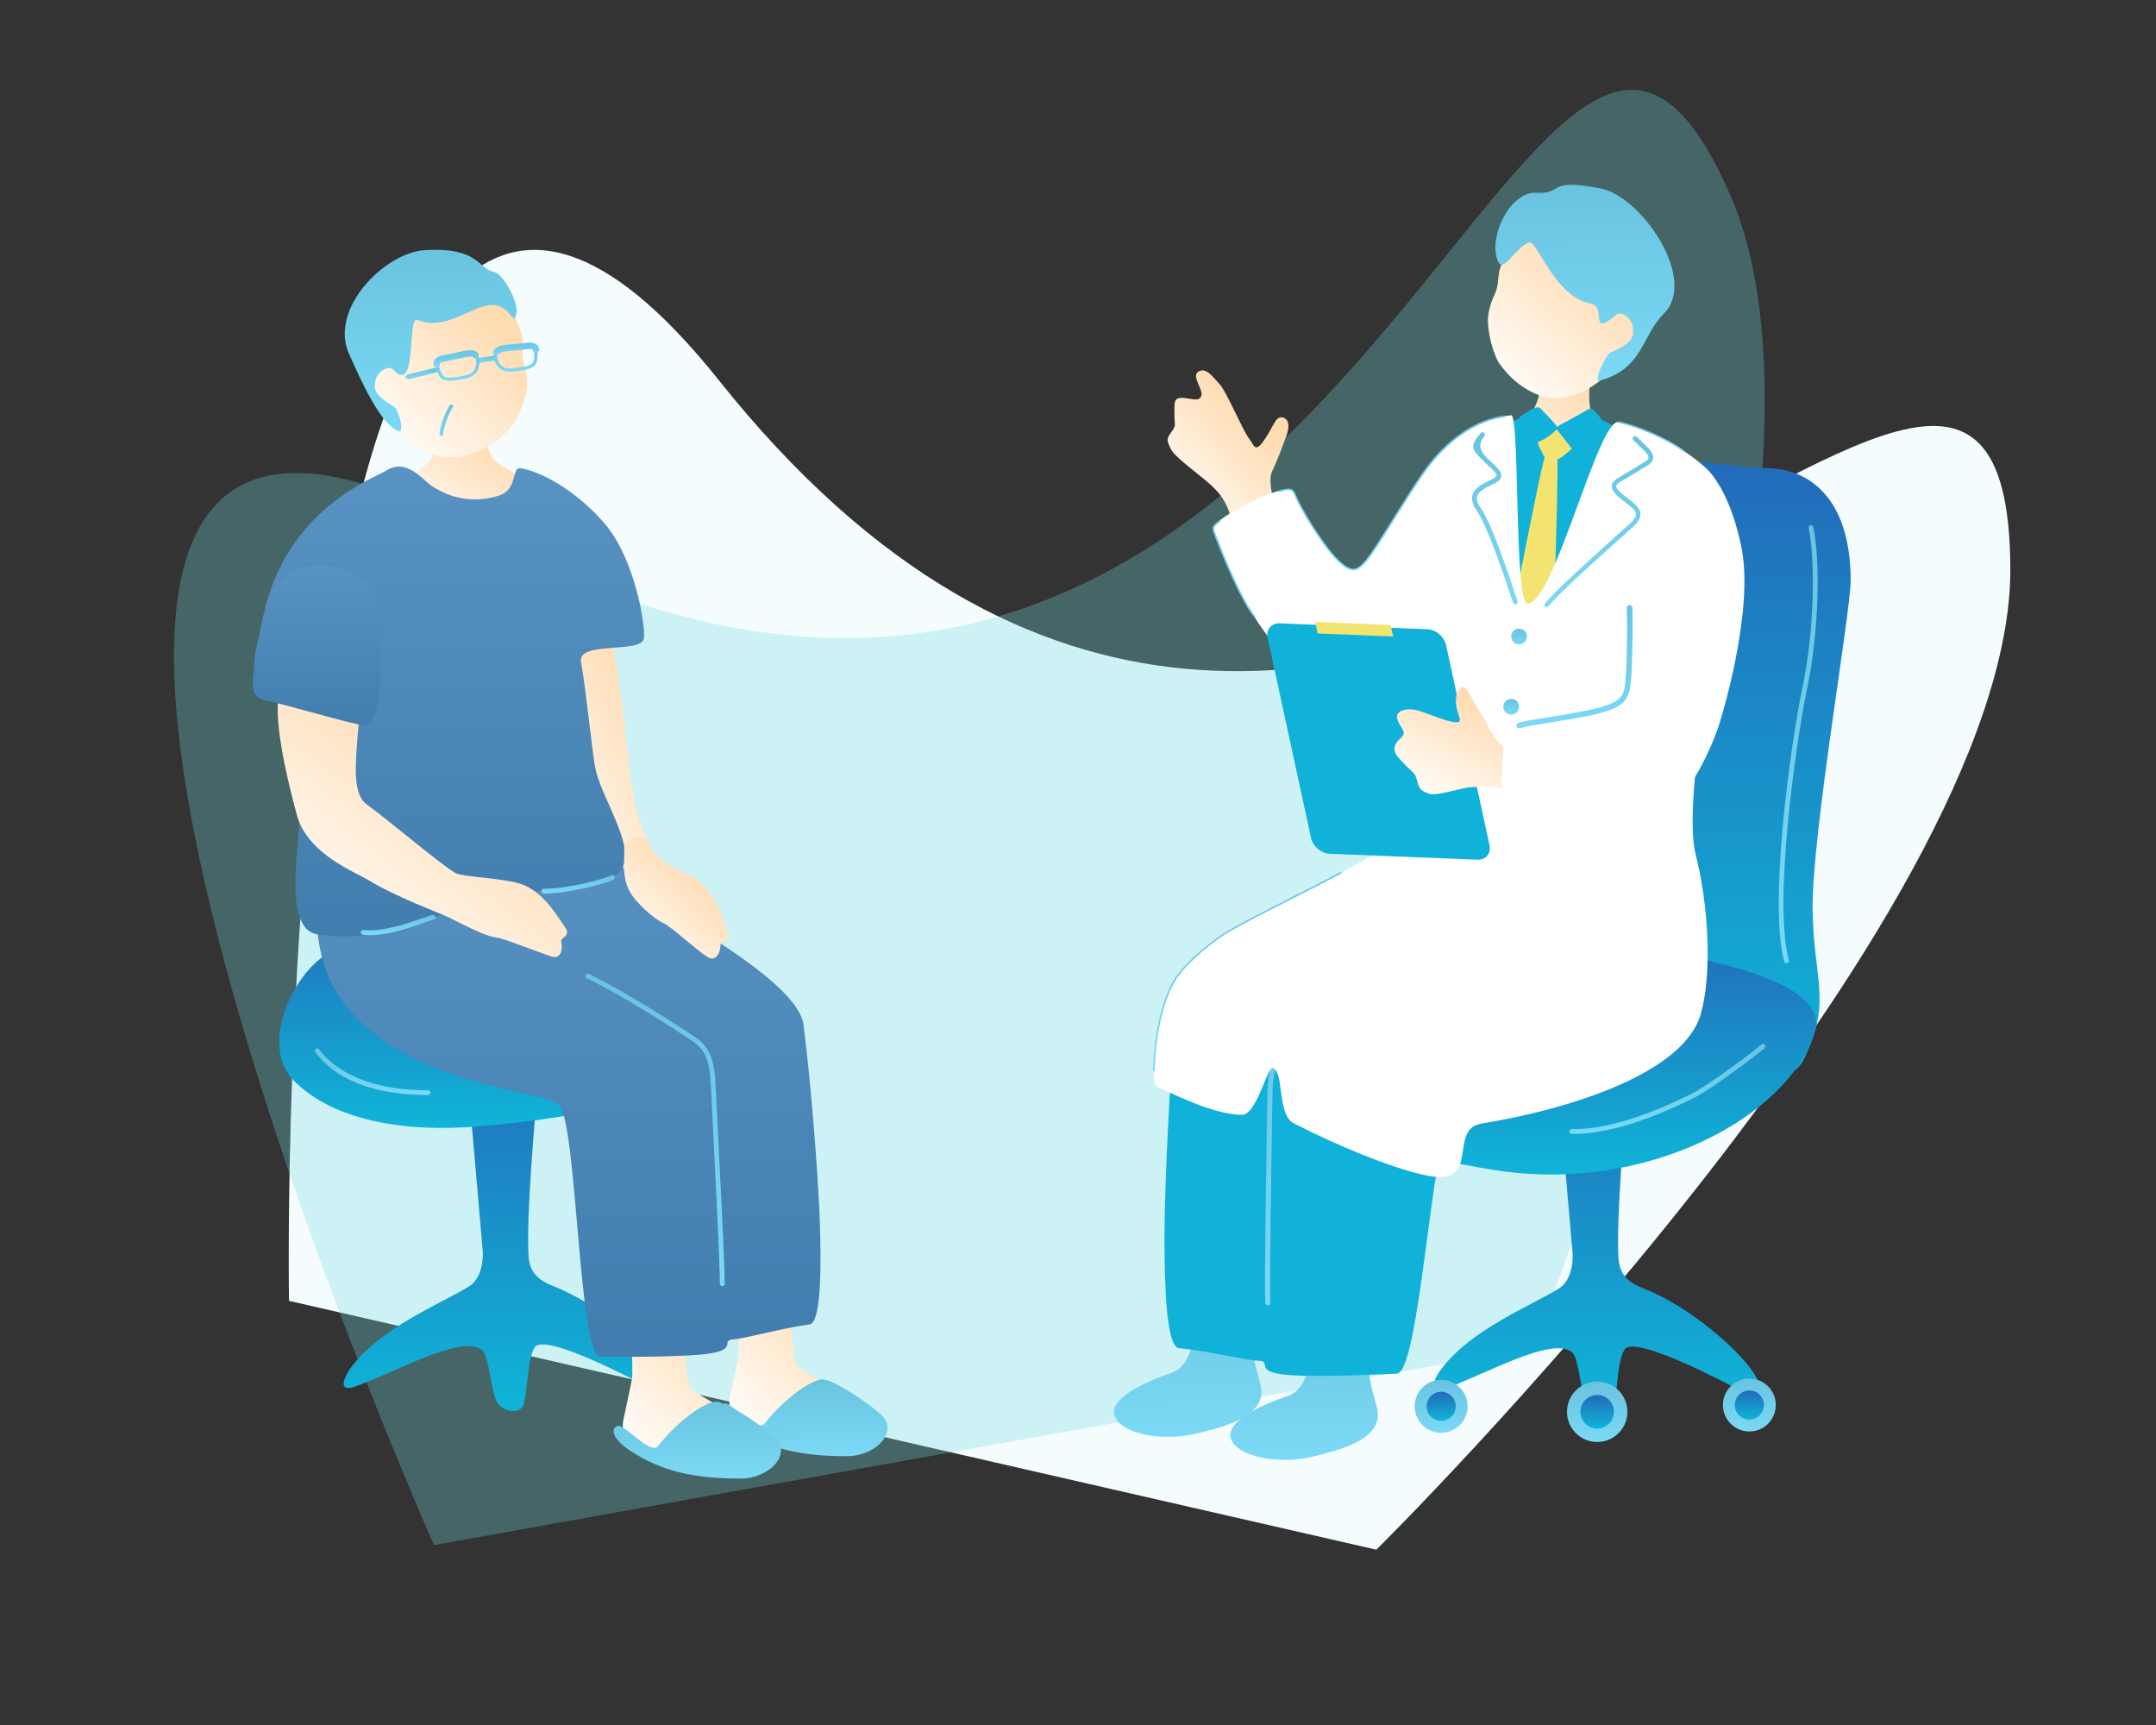 <svg fill="none" height="280" viewBox="0 0 350 280" width="350" xmlns="http://www.w3.org/2000/svg" xmlns:xlink="http://www.w3.org/1999/xlink"><rect x="0" y="0" width="350" height="280" fill="#333333" stroke="none"/><linearGradient id="a"><stop offset="0" stop-color="#236bb9"/><stop offset="1" stop-color="#0fb5d8"/></linearGradient><linearGradient id="b" gradientUnits="userSpaceOnUse" x1="259.038" x2="259.038" xlink:href="#a" y1="166.598" y2="229.382"/><linearGradient id="c" gradientUnits="userSpaceOnUse" x1="266.093" x2="266.093" xlink:href="#a" y1="74.591" y2="177.541"/><linearGradient id="d" gradientUnits="userSpaceOnUse" x1="253.803" x2="253.803" xlink:href="#a" y1="151.067" y2="190.649"/><linearGradient id="e"><stop offset="0" stop-color="#83e2ff"/><stop offset="1" stop-color="#5eb8d3"/></linearGradient><linearGradient id="f" gradientUnits="userSpaceOnUse" x1="234.07" x2="233.87" xlink:href="#e" y1="235.954" y2="219.509"/><linearGradient id="g" gradientUnits="userSpaceOnUse" x1="233.961" x2="233.961" xlink:href="#a" y1="225.908" y2="230.637"/><linearGradient id="h" gradientUnits="userSpaceOnUse" x1="284.109" x2="283.909" xlink:href="#e" y1="235.742" y2="219.297"/><linearGradient id="i" gradientUnits="userSpaceOnUse" x1="283.987" x2="283.987" xlink:href="#a" y1="225.697" y2="230.426"/><linearGradient id="j" gradientUnits="userSpaceOnUse" x1="259.425" x2="259.196" xlink:href="#e" y1="237.928" y2="219.147"/><linearGradient id="k" gradientUnits="userSpaceOnUse" x1="259.285" x2="259.285" xlink:href="#a" y1="226.431" y2="231.882"/><linearGradient id="l" gradientUnits="userSpaceOnUse" x1="271.128" x2="270.972" xlink:href="#e" y1="189.802" y2="161.852"/><linearGradient id="m" gradientUnits="userSpaceOnUse" x1="193.157" x2="192.222" xlink:href="#e" y1="245.45" y2="186.14"/><linearGradient id="n" gradientUnits="userSpaceOnUse" x1="212.048" x2="211.113" xlink:href="#e" y1="249.183" y2="189.873"/><linearGradient id="o"><stop offset="0" stop-color="#ffdbb0"/><stop offset="1" stop-color="#fff"/></linearGradient><linearGradient id="p" gradientUnits="userSpaceOnUse" x1="263.164" x2="249.773" xlink:href="#o" y1="66.377" y2="84.228"/><linearGradient id="q" gradientUnits="userSpaceOnUse" x1="263.788" x2="245.456" xlink:href="#o" y1="45.63" y2="66.605"/><linearGradient id="r" gradientUnits="userSpaceOnUse" x1="257.708" x2="256.896" xlink:href="#e" y1="74.33" y2="13.442"/><linearGradient id="s" gradientUnits="userSpaceOnUse" x1="206.244" x2="189.819" xlink:href="#o" y1="69.323" y2="85.189"/><linearGradient id="t" gradientUnits="userSpaceOnUse" x1="216.485" x2="213.415" xlink:href="#e" y1="232.932" y2="130.83"/><linearGradient id="u" gradientUnits="userSpaceOnUse" x1="242.781" x2="240.328" xlink:href="#e" y1="109.111" y2="55.72"/><linearGradient id="v" gradientUnits="userSpaceOnUse" x1="259.794" x2="258.772" xlink:href="#e" y1="109.56" y2="56.312"/><linearGradient id="w" gradientUnits="userSpaceOnUse" x1="246.641" x2="246.581" xlink:href="#e" y1="105.611" y2="100.702"/><linearGradient id="x" gradientUnits="userSpaceOnUse" x1="245.359" x2="245.299" xlink:href="#e" y1="117.023" y2="112.113"/><linearGradient id="y" gradientUnits="userSpaceOnUse" x1="247.843" x2="238.724" xlink:href="#o" y1="117.661" y2="134.672"/><linearGradient id="z" gradientUnits="userSpaceOnUse" x1="255.864" x2="255.369" xlink:href="#e" y1="126.1" y2="87.805"/><linearGradient id="A" gradientUnits="userSpaceOnUse" x1="226.468" x2="226.067" xlink:href="#e" y1="102.519" y2="54.32"/><linearGradient id="B" gradientUnits="userSpaceOnUse" x1="200.389" x2="199.552" xlink:href="#e" y1="106.358" y2="76.155"/><linearGradient id="C" gradientUnits="userSpaceOnUse" x1="202.914" x2="202.115" xlink:href="#e" y1="186.669" y2="124.697"/><linearGradient id="D" gradientUnits="userSpaceOnUse" x1="268.143" x2="268.091" xlink:href="#e" y1="75.156" y2="65.855"/><linearGradient id="E" gradientUnits="userSpaceOnUse" x1="292.006" x2="273.677" xlink:href="#e" y1="184.368" y2="50.759"/><linearGradient id="F" gradientUnits="userSpaceOnUse" x1="82.115" x2="82.115" xlink:href="#a" y1="166.249" y2="229.033"/><linearGradient id="G" gradientUnits="userSpaceOnUse" x1="82.024" x2="82.024" xlink:href="#a" y1="145.155" y2="183.086"/><linearGradient id="H" gradientUnits="userSpaceOnUse" x1="137.303" x2="116.957" xlink:href="#o" y1="213.069" y2="230.89"/><linearGradient id="I" gradientUnits="userSpaceOnUse" x1="130.878" x2="130.744" xlink:href="#e" y1="241.287" y2="217.377"/><linearGradient id="J" gradientUnits="userSpaceOnUse" x1="105.109" x2="78.624" xlink:href="#o" y1="109.71" y2="121.916"/><linearGradient id="K" gradientUnits="userSpaceOnUse" x1="82.851" x2="72.639" xlink:href="#o" y1="73.44" y2="90.418"/><linearGradient id="L" gradientUnits="userSpaceOnUse" x1="120.005" x2="99.659" xlink:href="#o" y1="216.715" y2="234.537"/><linearGradient id="M" gradientUnits="userSpaceOnUse" x1="113.58" x2="113.447" xlink:href="#e" y1="244.921" y2="221.01"/><linearGradient id="N"><stop offset="0" stop-color="#5893c3"/><stop offset="1" stop-color="#417dae"/></linearGradient><linearGradient id="O" gradientUnits="userSpaceOnUse" x1="92.24" x2="92.24" xlink:href="#N" y1="127.583" y2="220.232"/><linearGradient id="P" gradientUnits="userSpaceOnUse" x1="106.651" x2="103.996" xlink:href="#e" y1="228.79" y2="131.67"/><linearGradient id="Q" gradientUnits="userSpaceOnUse" x1="72.912" x2="72.912" xlink:href="#N" y1="75.738" y2="151.985"/><linearGradient id="R" gradientUnits="userSpaceOnUse" x1="85.075" x2="56.239" xlink:href="#o" y1="124.818" y2="161.733"/><linearGradient id="S" gradientUnits="userSpaceOnUse" x1="115.758" x2="103.421" xlink:href="#o" y1="142.842" y2="156.528"/><linearGradient id="T" gradientUnits="userSpaceOnUse" x1="64.8" x2="64.779" xlink:href="#e" y1="153.097" y2="146.808"/><linearGradient id="U" gradientUnits="userSpaceOnUse" x1="94.027" x2="94.009" xlink:href="#e" y1="146.234" y2="140.457"/><linearGradient id="V" gradientUnits="userSpaceOnUse" x1="60.772" x2="60.7" xlink:href="#e" y1="180.738" y2="166.224"/><linearGradient id="W" gradientUnits="userSpaceOnUse" x1="81.801" x2="61.511" xlink:href="#o" y1="53.398" y2="74.054"/><linearGradient id="X" gradientUnits="userSpaceOnUse" x1="70.312" x2="69.588" xlink:href="#e" y1="81.594" y2="25.231"/><linearGradient id="Y" gradientUnits="userSpaceOnUse" x1="72.482" x2="72.204" xlink:href="#e" y1="72.811" y2="62.996"/><linearGradient id="Z" gradientUnits="userSpaceOnUse" x1="79.034" x2="79.024" xlink:href="#e" y1="59.371" y2="57.114"/><linearGradient id="aa" gradientUnits="userSpaceOnUse" x1="68.618" x2="68.604" xlink:href="#e" y1="62.23" y2="58.77"/><linearGradient id="ab" gradientUnits="userSpaceOnUse" x1="83.796" x2="83.732" xlink:href="#e" y1="62.072" y2="53.559"/><linearGradient id="ac" gradientUnits="userSpaceOnUse" x1="83.904" x2="83.891" xlink:href="#e" y1="58.486" y2="54.549"/><linearGradient id="ad" gradientUnits="userSpaceOnUse" x1="74.336" x2="74.266" xlink:href="#e" y1="63.635" y2="54.692"/><linearGradient id="ae" gradientUnits="userSpaceOnUse" x1="74.133" x2="74.108" xlink:href="#e" y1="60.767" y2="55.403"/><linearGradient id="af" gradientUnits="userSpaceOnUse" x1="51.434" x2="51.434" xlink:href="#N" y1="91.791" y2="117.696"/><path d="m46.916 211.152s-4.147-242.15 69.77-149.44c101.727 127.609 209.234-53.174 209.67 30.473.299 57.336-102.92 159.359-102.92 159.359l-176.501-40.386z" fill="#f4fcfe"/><path d="m70.461 250.797s-98.659-221.179 5.665-164.829c143.58 77.571 171.69-130.876 204.853-54.084 22.732 52.638-32.28 186.937-32.28 186.937l-178.219 31.971z" fill="#72d8e1" fill-opacity=".3"/><path d="m285.132 223.606c-2.153-4.032-10.764-11.536-18.331-14.473-2.563-.995-3.907-2.302-4.069-4.99-.498-8.462 2.116-33.961 2.116-33.961.062-1.605-3.223-3.609-6.185-3.584s-6.384 1.556-6.297 3.161l2.937 33.799c.074 3.534-1.369 5.065-2.203 5.575-4.679 2.9-14.622 6.758-19.388 13.453-.647.908-2.303 3.957.908 2.812 6.583-2.339 17.373-8.574 20.583-5.899 1.07.896 1.357 5.986 2.228 8.077.846 2.016 4.144 2.551 4.567.535.684-3.26.56-7.068 1.705-9.035 1.232-2.14 12.009 3.099 17.298 5.837 3.459 1.792 5.015.361 4.119-1.319z" fill="url(#b)"/><path d="m300.439 94.333c0-14.498-7.753-18.343-13.602-18.343s-31.41-5.364-34.21 4.916c-1.978 7.243-4.019 16.539-2.899 27.141 1.12 10.59 3.248 14.448 2.227 23.134-1.12 9.483-23.433 19.165-19.811 28.647 2.588 6.77 4.43 12.98 15.717 15.431 16.501 3.584 41.652 3.223 44.837-3.073 4.879-9.632 1.643-13.117 1.556-24.815-.087-11.996 6.172-48.035 6.172-53.05z" fill="url(#c)"/><path d="m242.585 189.919c-12.395-1.979-31.46-6.546-29.705-14.199 1.754-7.654 17.011-26.88 34.993-24.441 13.64 1.854 50.064 5.314 46.754 16.203-4.131 13.601-27.241 26.394-52.03 22.437z" fill="url(#d)"/><path d="m238.241 228.273c0 2.364-1.916 4.293-4.293 4.293s-4.293-1.916-4.293-4.293 1.916-4.294 4.293-4.294 4.293 1.917 4.293 4.294z" fill="url(#f)"/><path d="m236.325 228.273c0 1.307-1.058 2.364-2.364 2.364-1.307 0-2.365-1.057-2.365-2.364s1.058-2.365 2.365-2.365c1.306 0 2.364 1.058 2.364 2.365z" fill="url(#g)"/><path d="m279.694 228.061c0 2.365 1.916 4.293 4.293 4.293s4.294-1.916 4.294-4.293-1.917-4.293-4.294-4.293-4.293 1.916-4.293 4.293z" fill="url(#h)"/><path d="m286.352 228.061c0 1.307-1.058 2.365-2.365 2.365-1.306 0-2.364-1.058-2.364-2.365 0-1.306 1.058-2.364 2.364-2.364 1.307 0 2.365 1.058 2.365 2.364z" fill="url(#i)"/><path d="m259.285 234.059c2.708 0 4.903-2.195 4.903-4.903s-2.195-4.903-4.903-4.903-4.903 2.195-4.903 4.903 2.195 4.903 4.903 4.903z" fill="url(#j)"/><path d="m259.285 231.882c1.505 0 2.725-1.221 2.725-2.726s-1.22-2.725-2.725-2.725-2.725 1.22-2.725 2.725 1.22 2.726 2.725 2.726z" fill="url(#k)"/><path d="m255.664 184.045c-.175 0-.349 0-.523 0-.212 0-.386-.186-.373-.398 0-.212.186-.361.398-.373 6.571.186 14.958-3.485 19.376-5.7 2.862-1.431 9.831-6.683 11.399-8.027.162-.136.411-.124.548.038s.124.41-.038.547c-1.369 1.17-8.45 6.583-11.561 8.127-4.368 2.19-12.581 5.786-19.226 5.786z" fill="url(#l)"/><path d="m190.231 222.835c4.542-1.543 3.833-11.001 4.89-14.598 2.514-8.599 6.608-6.819 7.666-1.555.859 4.268.224 7.877.598 12.444.186 2.278 1.082 4.742 1.306 5.874.958 4.704-5.45 6.521-10.602 7.728s-10.79.124-12.594-1.979c-2.589-2.999 3.024-5.985 8.736-7.914z" fill="url(#m)"/><path d="m209.121 226.568c4.543-1.543 3.833-11.001 4.891-14.598 2.514-8.599 6.608-6.819 7.666-1.555.858 4.268.224 7.877.597 12.444.187 2.278 1.083 4.742 1.307 5.874.958 4.704-5.451 6.521-10.603 7.728s-10.789.125-12.594-1.979c-2.588-2.999 3.024-5.985 8.736-7.914z" fill="url(#n)"/><path d="m249.852 58.568c.348 0 8.213.075 8.649.05.162.734-1.232 5.986 0 8.723 1.555 3.46 9.084 4.468 7.964 7.84-3.521 8.462-19.338 5.675-22.636 1.73-1.195-7.529 2.987-5.625 5.5-11.225 1.27-2.812.511-6.62.523-7.106z" fill="url(#p)"/><path d="m260.704 60.945c-3.609 3.397-7.691 4.293-10.516 3.323-2.825-.971-5.127-2.875-6.944-5.476-1.307-2.514-1.792-5.824-1.692-7.143.099-1.207.473-2.564 1.045-3.783 1.332-2.837-.523-3.422 3.385-8.736 1.195-1.618 3.024-5.351 10.814-3.211 6.845 1.879 18.418 15.394 3.908 25.026z" fill="url(#q)"/><path d="m248.247 39.354c-2.24.747-4.169 5.053-5.053 3.086-1.705-3.808 1.904-11.412 6.235-11.15 4.455.274 1.468-2.476 10.478-.684 6.571 1.307 15.767 14.722 10.205 20.284-3.672 3.684-3.336 8.898-10.342 10.877-1.306.373.946-4.306 1.718-4.58 3.845-1.531 3.745-2.8 3.596-4.094s-1.755-2.738-2.688-1.979c-4.629 3.808-1.419-1.369-4.206-1.854-5.837-1.045-8.774-10.515-9.968-9.906z" fill="url(#r)"/><path d="m207.205 83.021c-.834-2.775-1.282-5.376-.684-6.533.584-1.157 1.704-4.057 2.339-5.824s.212-2.862-.821-2.924c-1.033-.062-1.282 1.481-2.825 3.708-1.556 2.228-1.593.784-2.514-.373-.921-1.157-3.584-7.492-4.691-8.686-1.108-1.195-2.203-2.825-3.448-2.078-1.244.747.822 2.925.461 3.933s-1.332.46-2.974.348c-1.643-.112-1.344.884-1.394 2.576-.05 1.692.398 1.829-.498 2.962s-.672 1.531-.099 2.725c.56 1.207 3.459 3.285 5.799 5.239 2.339 1.966 3.36 3.522 4.032 6.148.124.51.298 1.182.497 1.966 2.614-.299 5.314-.411 7.816-.834-.523-1.207-.896-2.091-.984-2.352z" fill="url(#s)"/><path d="m266.366 139.32c.261.435 12.681 9.395 5.762 26.146-5.526 13.377-33.986 13.713-36.736 16.489-2.975 2.986-4.941 40.904-8.649 41.016-1.419.038-8.276.461-15.133.336-9.296-.174-4.604-2.364-7.354-2.439-1.967-.049-7.666-1.505-12.855-2.041-2.141-.211-2.328-10.951-2.365-16.949-.037-6.16.548-22.524 1.568-33.475.622-6.758 20.546-13.913 25.275-17.112 9.458-6.384 13.664-13.34 16.862-14.995 4.393-2.265 33.637 3.024 33.637 3.024z" fill="#11b2d9"/><path d="m205.824 211.883c-.224 0-.411-.174-.424-.398-.136-3.659.137-20.583.262-28.709.025-1.78.05-3.136.062-3.833.05-3.659.087-6.807 3.012-8.973 2.538-1.866 11.212-7.964 17.658-11.386.199-.112.448-.038.548.174.112.199.025.448-.174.548-6.397 3.397-15.033 9.47-17.547 11.324-2.477 1.829-2.626 4.356-2.676 8.325 0 .697-.025 2.041-.062 3.833-.124 8.126-.398 25.026-.261 28.66 0 .224-.174.41-.398.423z" fill="url(#t)"/><path d="m242.361 70.49c.385-1.182 6.558-3.895 7.392-2.738.647.896 2.675 2.24 4.33 1.581 1.855-.734 3.236-1.357 3.895-1.655 1.257-.56 5.874 2.812 7.094 3.422.348.149 5.55 4.729 5.799 6.608.037 10.068 0 23.445-1.357 37.209-1.182 8.139-.136 9.931-7.155 9.881-1.792-.012-12.893-.771-15.767-1.082-2.875-.312-11.238-.697-9.097-10.752 2.912-13.577 1.742-29.693 4.841-42.461z" fill="#11b2d9"/><path d="m254.046 70.017c-1.058-.411-1.046-.734-2.352-.249-1.295.485-2.551 1.481-1.792 2.825.722 1.294.809 2.265 2.178 2.19 1.132-.062 2.351-1.369 3.086-1.929.734-.56.336-2.19-1.12-2.837z" fill="#f3e472"/><path d="m260.865 69.083c-.572-.572-1.717-2.19-2.103-2.452-.385-.261-.385-.547-1.319.025-.933.573-2.078 1.145-2.812 1.593-.822.498-2.29.946-1.854 1.506.721.908 1.953 2.526 2.439 3.148.298.386 2.302-.659 3.646-1.456 1.344-.784 2.688-.946 2.003-2.364z" fill="#11b2d9"/><path d="m248.284 66.657c.411-.348 1.456-.796 1.829-.348.374.448 1.792 1.842 2.228 2.402.411.535.697.672.336 1.033-.971.971-2.887 2.29-3.273 1.879-.647-.697-1.506-1.506-1.966-2.116-.461-.61-.834-1.02-.834-1.556 0-.435.971-.759 1.68-1.307z" fill="#11b2d9"/><path d="m252.801 73.7c.287 3.957-.995 38.317-1.057 40.98-.063 2.65-5.289 10.814-6.459 11.859-1.17 1.046-1.954-6.471-2.215-10.154-.311-4.306 6.894-39.325 7.529-41.614.647-2.277 2.028-2.539 2.202-1.07z" fill="#f3e472"/><path d="m209.88 79.699c1.904 4.082 7.355 13.428 10.13 12.756 2.054-.498 6.621-8.948 9.321-13.141 7.691-11.972 14.037-11.549 15.979-11.909 1.431-.261.473 30.414 2.638 30.539 4.343.261 11.486-30.203 14.871-29.444 5.675 1.269 11.051 4.716 14.025 7.392 4.617 4.144 3.621 12.519 2.974 19.749-.186 2.066-6.869 33.961-4.554 43.033 2.103 8.263 2.712 19.413.821 25.971-2.651 9.184-19.973 15.17-35.591 17.734-5.501.908 0 9.993-8.5 8.499-5.027-.883-14.46-4.679-21.952-8.537-2.762-1.418-1.543-8.138-3.347-8.984-.983-.461-2.626 7.653-5.115 7.603-4.667-.099-10.441-3.086-13.639-4.53-.983-.435-.859-3.546.174-9.619 1.469-8.699 5.376-11.611 11.013-15.394 4.53-3.036 27.64-13.403 33.65-19.202 3.671-3.546 1.332-22.922.461-26.88-.921-4.206-8.45 5.613-17.41 5.003-10.13-.685-18.206-21.915-18.928-24.491-.423-1.493 12.158-7.89 12.967-6.16z" fill="#fff"/><path d="m245.982 98.067c-.162 0-.299-.1-.361-.249-.075-.211-.236-.672-.448-1.331-1.02-3.061-3.733-11.175-5.401-13.54-.684-.971-.933-1.817-.734-2.576.299-1.182 1.593-1.804 2.725-2.364.199-.1.399-.187.573-.286.51-.261.597-.448.609-.523.038-.311-.597-.921-1.281-1.556-.274-.249-.56-.535-.871-.834l-.087-.087c-1.842-1.842-2.166-2.302-.324-4.43.137-.162.386-.174.548-.037.161.137.174.386.037.547-.963 1.112-.867 2.24.286 3.385l.087.087c.299.299.585.573.859.821.971.921 1.618 1.518 1.518 2.228-.075.56-.622.896-1.02 1.108-.187.1-.386.199-.598.299-.983.473-2.103 1.02-2.314 1.854-.137.523.074 1.17.622 1.941 1.73 2.452 4.38 10.366 5.5 13.739.212.647.374 1.107.448 1.307.075.199-.025.423-.224.498-.049.013-.087.025-.137.025z" fill="url(#u)"/><path d="m251.096 98.589c-.087 0-.174-.025-.248-.087-.162-.137-.187-.373-.05-.547 1.755-2.14 7.317-7.131 11.001-10.441 1.331-1.195 2.414-2.178 2.986-2.713.548-.51.809-.971.784-1.357-.037-.635-.821-1.232-1.655-1.854-.261-.199-.522-.386-.771-.597-1.108-.908-1.543-1.531-1.494-2.14.038-.61.585-1.008.984-1.244.584-.361 1.244-.747 1.978-1.195s1.556-.933 2.477-1.493c.336-.199.522-.411.535-.61.049-.473-.735-1.207-1.494-1.929-.311-.299-.647-.61-.97-.946-.15-.149-.137-.398 0-.548.149-.149.398-.137.547 0 .311.324.635.622.934.921.97.921 1.817 1.717 1.729 2.563-.049.461-.348.846-.908 1.182-.921.56-1.742 1.058-2.489 1.493-.734.436-1.381.834-1.979 1.195-.398.249-.609.46-.622.647-.025.311.386.809 1.22 1.493.236.199.497.386.746.573.983.747 1.904 1.444 1.967 2.427.037.635-.299 1.269-1.021 1.954-.572.548-1.667 1.518-3.011 2.725-3.659 3.285-9.209 8.263-10.914 10.354-.075.1-.187.137-.299.137z" fill="url(#v)"/><path d="m247.886 103.318c0 .709-.573 1.282-1.282 1.282s-1.282-.573-1.282-1.282.573-1.282 1.282-1.282 1.282.573 1.282 1.282z" fill="url(#w)"/><path d="m246.604 114.73c0 .709-.572 1.281-1.282 1.281-.709 0-1.281-.572-1.281-1.281 0-.71.572-1.282 1.281-1.282.71 0 1.282.572 1.282 1.282z" fill="url(#x)"/><path d="m241.801 137.154c.298 1.369-.573 2.452-1.942 2.39l-24.005-.958c-1.369-.05-2.738-1.22-3.024-2.589l-7.044-32.43c-.298-1.369.585-2.452 1.942-2.389l24.005.958c1.369.05 2.738 1.219 3.024 2.588z" fill="#11b2d9"/><path d="m226.158 103.318-12.258-.498-.398-1.866 12.245.485z" fill="#f3e472"/><path d="m226.568 120.778c.473-.959 1.718-1.257 1.17-2.29-.547-1.021-1.294-1.941-.796-2.663.473-.697 2.016-.909 3.509-.423 1.257.398 4.48 1.742 5.7 1.829 1.207.087.871-.485.473-1.717-.921-2.863.696-5.14 1.642-3.348.958 1.792 2.763 4.53 3.323 5.837.323.759 1.755 2.725 2.501 3.335 2.8.448 8.537-.983 7.342 6.583.162 2.178-7.479.099-9.047-.187-.684 0-3.447-.062-4.293.112-2.389.498-5.09 1.369-6.172.958-1.083-.41-1.456-.51-1.867-2.041-.398-1.543-.685-1.281-1.854-2.526-1.17-1.257-2.29-2.128-1.631-3.459z" fill="url(#y)"/><path d="m273.459 74.534c4.567.05 7.865 7.268 9.271 14.473 2.041 10.416-3.385 27.938-3.882 29.307-1.208 3.31-3.92 9.594-7.442 12.195-5.252 3.883-28.299 3.696-27.801-.211.174-1.357.199-8.836.747-10.765.871-3.036 17.384-2.974 19.176-5.923 2.178-3.634.511-15.369 1.817-21.367.859-3.908 3.049-17.733 8.102-17.683z" fill="#fff"/><path d="m246.392 118.152c-.099-.062-.174-.162-.211-.274-.062-.236.087-.485.323-.548 1.432-.36 1.78-.41 3.298-.647 1.021-.161 2.564-.41 5.302-.883 6.707-1.158 8.064-2.016 8.549-3.833.498-1.904.523-10.167.448-13.291 0-.249.187-.461.435-.461.249 0 .461.187.461.436.037 1.668.124 11.263-.485 13.54-.635 2.414-2.539 3.335-9.272 4.492-2.75.473-4.305.722-5.313.884-1.519.236-1.83.286-3.223.635-.125.024-.249 0-.349-.05z" fill="url(#z)"/><path d="m219.687 92.579c-.734 0-1.556-.498-2.676-1.618-2.476-2.477-5.986-8.375-6.794-10.391-.386-.971-.523-1.294-2.539-.709-.062.025-.137-.012-.162-.087-.025-.062.025-.137.087-.162 2.066-.61 2.39-.286 2.85.859.809 1.991 4.281 7.852 6.732 10.304 1.058 1.058 1.855 1.543 2.502 1.543h.025c.672-.012 1.219-.56 1.854-1.257.908-.996 2.713-3.908 4.629-6.981 2.016-3.236 4.294-6.907 5.862-8.885 3.496-4.393 7.815-7.156 12.17-7.765.062-.012.137.037.15.112 0 .075-.038.137-.112.149-4.281.61-8.537 3.335-11.997 7.678-1.555 1.966-3.833 5.625-5.836 8.86-1.917 3.099-3.734 6.011-4.655 7.019-.684.747-1.269 1.331-2.04 1.344 0 0-.025 0-.038 0z" fill="url(#A)"/><path d="m203.609 100.132s-.075-.012-.1-.049c-1.132-1.456-3.136-4.891-6.309-12.98l-.087-.236c-.498-1.282-.349-1.468.398-2.078.137-.112.286-.236.46-.398.05-.05.137-.05.187 0s.037.137 0 .187c-.174.162-.336.286-.473.411-.672.548-.772.635-.311 1.792l.087.236c3.148 8.064 5.152 11.474 6.272 12.917.037.062.037.137-.025.174-.025.013-.05.025-.075.025z" fill="url(#B)"/><path d="m187.294 173.903c-.075 0-.125-.062-.125-.137.187-6.073 1.481-11.623 3.472-14.834 1.419-2.289 4.68-5.089 7.268-6.944 1.717-1.232 7.417-4.131 12.457-6.695 2.825-1.431 5.488-2.787 7.23-3.733.062-.037.137 0 .174.05.038.062 0 .137-.049.174-1.743.946-4.406 2.302-7.231 3.733-5.027 2.551-10.714 5.451-12.419 6.67-2.564 1.842-5.799 4.617-7.193 6.87-.734 1.194-3.173 5.774-3.435 14.709 0 .075-.062.125-.124.125z" fill="url(#C)"/><path d="m273.173 73.24s-.05 0-.075-.025c-2.501-1.842-7.13-3.895-10.316-4.58-.075-.012-.112-.087-.1-.149.013-.075.087-.112.15-.1 3.223.697 7.889 2.763 10.416 4.629.062.037.074.124.025.174-.025.037-.063.05-.1.05z" fill="url(#D)"/><path d="m290.023 156.331c-.174 0-.324-.112-.374-.286-2.563-9.358 1.033-35.305 2.975-44.538 1.978-9.446 2.053-20.733.995-25.773-.037-.211.087-.411.299-.46.211-.037.411.087.46.299 1.083 5.127 1.008 16.551-.995 26.096-1.917 9.184-5.513 34.944-2.987 44.178.062.199-.062.423-.274.473-.037 0-.074.012-.099.012z" fill="url(#E)"/><path d="m108.197 223.258c-2.153-4.032-10.764-11.537-18.331-14.473-2.563-.996-3.908-2.303-4.069-4.991-.498-8.462 2.115-33.96 2.115-33.96.062-1.606-3.223-3.609-6.185-3.585-2.962.025-6.384 1.556-6.284 3.161l2.937 33.8c.075 3.534-1.369 5.064-2.203 5.575-4.679 2.899-14.622 6.757-19.388 13.452-.647.908-2.302 3.957.908 2.813 6.583-2.34 17.372-8.575 20.583-5.899 1.07.896 1.357 5.986 2.228 8.076.846 2.016 4.144 2.551 4.567.535.684-3.26.56-7.068 1.705-9.034 1.232-2.141 12.009 3.098 17.298 5.836 3.46 1.792 5.015.361 4.119-1.319z" fill="url(#F)"/><path d="m90.402 145.181c14.248-.423 20.732 4.306 24.664 9.358 2.975 3.833 6.571 10.877-.211 18.07-7.019 7.441-29.767 9.569-36.997 10.204-12.382 1.095-23.956-1.045-30.19-7.442-5.239-5.388-.747-15.742 4.256-19.699 12.332-9.782 35.429-10.391 38.478-10.491z" fill="url(#G)"/><path d="m118.538 226.63c.1-.486 1.357-6.272 1.382-6.67.199-2.863-.61-15.519-.56-17.448 0 0 8.226-2.327 8.748.361.523 2.688-.298 16.975 1.456 18.966.386.435 3.198 2.09 4.269 2.563 1.705.747 8.001 6.546 6.558 7.79-2.352 2.041-10.578 2.975-17.472.386-3.211-1.207-5.015-2.899-4.393-5.948z" fill="url(#H)"/><path d="m117.68 227.812c1.07-.187 5.251 4.779 6.421 3.285 2.676-3.397 6.733-6.732 9.234-7.205 1.257-.236 6.284 2.813 9.532 5.575 3.286 2.788-.634 6.87-5.289 6.894-7.441.038-12.929-1.169-17.994-4.529-3.024-2.004-3.236-3.783-1.904-4.007z" fill="url(#I)"/><path d="m103.879 133.471c1.356 3.161 1.966 5.189 3.522 6.458 2.613 2.141-3.174 8.064-6.758 4.406-1.394-1.419-5.226-9.757-6.857-14.212-.46-1.257-3.621-19.127-5.314-32.243-.834-6.484.386-9.234 5.413-6.795 7.155 3.472 7.267 36.039 9.993 42.373z" fill="url(#J)"/><path d="m78.467 66.968c-.311.037-6.558.224-6.956.236-.075.684-1.058 6.558-1.531 7.342-.908 1.518-8.537 5.625-7.168 8.612 5.077 3.36 21.852 2.8 23.371-1.692 1.381-4.094-4.891-4.903-6.396-7.429-1.207-2.016-1.257-6.62-1.319-7.068z" fill="url(#K)"/><path d="m101.241 230.276c.099-.485 1.356-6.272 1.381-6.67.199-2.862-.61-15.518-.56-17.447 0 0 8.226-2.327 8.748.361.523 2.688-.298 16.974 1.456 18.965.386.435 3.199 2.091 4.269 2.563 1.705.747 8.002 6.546 6.558 7.791-2.352 2.041-10.578 2.974-17.472.386-3.211-1.208-5.015-2.9-4.393-5.949z" fill="url(#L)"/><path d="m100.382 231.446c1.07-.187 5.251 4.779 6.421 3.285 2.676-3.397 6.733-6.732 9.234-7.205 1.257-.237 6.284 2.812 9.532 5.575 3.286 2.788-.634 6.869-5.288 6.894-7.442.038-12.93-1.17-17.995-4.53-3.024-2.003-3.236-3.783-1.904-4.007z" fill="url(#M)"/><path d="m52.72 133.769c-.05.486-4.069 16.937 1.556 26.681 9.109 15.78 33.7 16.315 36.462 18.891 2.974 2.787 3.136 40.88 6.732 40.855 1.369 0 8.002.162 14.61-.199 8.96-.485 4.368-2.439 7.006-2.601 1.891-.112 7.342-1.717 12.32-2.414 2.053-.286 1.867-10.64 1.692-16.439-.186-5.949-1.306-21.716-2.663-32.231-.834-6.496-18.579-16.29-23.246-19.202-9.346-5.824-8.425-17.186-11.561-18.679-4.306-2.041-42.236-.448-42.908 5.338z" fill="url(#O)"/><path d="m117.244 208.772c.224 0 .398-.174.398-.398 0-3.534-.846-19.849-1.244-27.677-.087-1.717-.162-3.024-.187-3.696-.174-3.521-.323-6.57-3.21-8.549-2.514-1.717-11.101-7.305-17.423-10.379-.199-.099-.435-.012-.523.187-.1.199-.013.436.187.523 6.285 3.049 14.822 8.611 17.323 10.316 2.452 1.68 2.688 4.107 2.875 7.94.037.659.099 1.978.186 3.696.399 7.827 1.245 24.129 1.245 27.639 0 .224.174.398.398.398z" fill="url(#P)"/><path d="m96.561 124.336c-.747-5.164-1.506-12.792-2.24-16.862-.635-3.509 9.793-1.319 10.204-3.833.299-1.854-1.319-12.419-6.061-18.28-3.584-4.418-9.52-8.624-13.975-9.358-1.468-.249-.398 3.497-3.497 4.443-3.26.996-7.006.946-10.777-1.481-1.593-1.02-4.181-4.716-7.541-2.563-1.717 1.095-16.128 6.123-19.861 23.296-1.979 9.085-2.601 10.28 1.419 11.113 3.435.71 6.384 1.108 5.924 5.862-.423 4.343-1.02 9.719-1.755 19.264-.435 5.649-1.618 15.082 3.236 15.754 9.296 1.295 16.352-2.016 19.426-3.011 6.272-2.016 13.453-4.057 14.037-4.045 7.865.324 14.087-2.09 14.846-2.588 4.667-3.037-2.626-12.557-3.36-17.721z" fill="url(#Q)"/><path d="m73.962 141.722c1.481.734 9.147.784 11.648 2.19 2.514 1.406 3.933 3.26 6.21 6.745.859 1.319-.859 1.53-.722 2.128.386 1.705-.324 2.862-1.481 2.501-2.103-.66-8.002-3.024-9.01-3.111-1.767-.149-5.239-2.029-8.027-3.397-.859-.424-8.462-3.261-12.606-5.824-2.128-1.32-10.092-4.294-11.797-10.715-.684-2.551-3.596-13.216-3.024-18.667.672-6.334 1.481-6.471 7.716-3.584 6.907 3.198 5.6 3.796 5.214 9.072-.373 5.003-.896 9.856 1.493 11.549 3.111 2.202 12.544 10.192 14.386 11.1z" fill="url(#R)"/><path d="m105.011 136.321c1.967 4.803 6.72 5.077 8.811 7.056 2.091 1.978 3.012 4.131 4.368 8.064.51 1.493-1.207 1.269-1.22 1.891-.037 1.755-1.02 2.688-2.053 2.054-1.867-1.158-5.811-4.891-7.205-5.538-1.606-.747-4.455-3.248-5.526-5.214-1.269-2.34-.796-5.177-.846-6.384-.162-3.224 3.51-2.315 3.659-1.954z" fill="url(#S)"/><path d="m59.987 151.777c-.361 0-.722-.013-1.083-.05-.212-.025-.373-.212-.348-.423.025-.212.212-.374.423-.349 3.148.299 6.757-.946 9.147-1.767.884-.311 1.593-.547 2.103-.659.212-.05.411.087.461.298.05.212-.087.411-.299.461-.473.099-1.195.348-2.028.647-2.19.759-5.376 1.866-8.388 1.866z" fill="url(#T)"/><path d="m88.273 145.032c-.212 0-.386-.174-.386-.386s.174-.386.386-.386c3.97 0 9.719-1.555 10.988-2.19.187-.1.423-.012.523.174.1.187.012.423-.174.523-1.307.659-7.255 2.277-11.337 2.277z" fill="url(#U)"/><path d="m69.495 177.736c-10.889 0-15.966-3.783-18.306-6.957-.124-.174-.087-.41.087-.535.174-.124.411-.087.535.087 1.829 2.477 6.558 6.646 17.696 6.646.212 0 .386.174.386.385 0 .212-.174.386-.386.386z" fill="url(#V)"/><path d="m64.48 69.656c3.186 3.708 7.243 5.052 10.291 4.455s5.712-2.178 7.977-4.48c1.717-2.277 2.738-5.426 2.825-6.707.087-1.182-.1-2.526-.498-3.771-.921-2.9 1.058-3.248-2.14-8.836-.971-1.705-6.421-9.308-14.747-8.164-7.317 1.008-11.984 19.961-3.721 27.502z" fill="url(#W)"/><path d="m81.205 49.757c2.053 1.008 2.252 3.111 2.626 1.045.361-1.991-2.315-6.409-3.547-6.633-2.738-.498-2.427-4.107-11.337-3.559-6.496.398-15.556 9.52-12.295 16.812 2.066 4.604 5.065 11.324 7.964 12.519 1.22.498.037-3.596-.684-3.957-3.509-1.979-3.236-3.186-2.925-4.418s2.053-2.402 2.85-1.543c3.957 4.268 2.203-8.786 3.883-8.101 5.326 2.19 9.881-3.671 13.465-2.165z" fill="url(#X)"/><path d="m71.648 70.788c.149 0 .286-.112.299-.274.087-1.282.921-3.447 1.556-4.393.087-.137.062-.311-.075-.411-.137-.087-.311-.062-.411.075-.697 1.02-1.568 3.285-1.668 4.679 0 .162.112.299.274.311h.012z" fill="url(#Y)"/><path d="m78.567 58.779c.398-.062.846-.124 1.207-.187l.573-.087c.211-.037.361-.224.324-.448-.037-.211-.224-.361-.448-.324l-.572.087c-.66.1-1.605.249-2.004.299-.211.025-.373.212-.348.436.025.211.212.373.436.348.187-.025.498-.062.834-.112z" fill="url(#Z)"/><path d="m66.508 61.504c-.311.05-.61-.05-.684-.236-.087-.199.137-.436.473-.523l.896-.211c1.07-.249 2.626-.622 3.273-.784.348-.1.697 0 .784.199.1.199-.1.435-.448.523-.647.174-2.24.548-3.335.809l-.896.212s-.062.012-.087.012z" fill="url(#aa)"/><path d="m83.769 60.235-.224.025c-.672.075-1.58.187-2.389-.448-.56-.435-1.232-1.58-.971-2.476.112-.411.473-.921 1.493-1.033.461-.05.971-.1 1.493-.149.821-.075 1.643-.162 2.29-.236.759-.1 1.22-.025 1.506.224.187.162.286.398.286.697v.236c.025.747.062 2.016-.734 2.489-.535.324-1.195.473-1.829.572-.324.05-.635.075-.921.112zm-2.016-3.422c-.585.062-.946.286-1.058.66-.187.647.348 1.593.784 1.929.635.51 1.369.423 2.004.348l.224-.025c.821-.087 1.829-.187 2.539-.61.535-.324.51-1.431.485-2.016v-.249c0-.199-.075-.274-.112-.311-.162-.137-.535-.174-1.108-.1-.635.075-1.481.162-2.302.236-.523.05-1.033.1-1.481.149z" fill="url(#ab)"/><path d="m87.079 57.248h.05c.274-.062.448-.348.386-.622-.124-.535-.56-1.133-1.891-.983-.212.025-.622.062-1.108.1-2.016.187-2.949.274-3.248.386l-.149.05c-.348.112-.796.261-1.008.771-.112.261.012.573.274.684.261.112.573-.013.684-.274.025-.062.087-.087.373-.187l.162-.062c.274-.087 2.041-.236 2.999-.324.498-.05.921-.087 1.133-.112.709-.075.747.1.771.199.062.261.324.435.585.386z" fill="url(#ac)"/><path d="m72.183 61.716c-.908-.212-1.244-1.431-1.444-2.153l-.062-.236c-.087-.286-.062-.535.062-.759.199-.324.622-.523 1.381-.659.635-.112 1.456-.274 2.252-.436.51-.1 1.02-.211 1.468-.299 1.008-.187 1.506.187 1.73.547.51.784.212 2.066-.199 2.651-.585.846-1.493 1.008-2.153 1.132l-.211.037c-.286.062-.597.124-.921.162-.635.1-1.307.137-1.917 0zm3.758-4.032c-.448.087-.958.187-1.468.299-.809.162-1.63.336-2.265.448-.573.1-.921.236-1.02.423-.037.05-.075.149 0 .336l.062.236c.162.572.448 1.643 1.058 1.792.809.199 1.804 0 2.613-.162l.224-.037c.635-.112 1.356-.249 1.817-.921.311-.46.548-1.518.187-2.078-.199-.311-.56-.423-1.083-.336-.037 0-.075 0-.112.025z" fill="url(#ad)"/><path d="m70.976 59.663c.261-.037.461-.274.436-.547 0-.1-.013-.274.684-.411.212-.037.622-.124 1.12-.236.933-.199 2.688-.573 2.962-.573h.174c.299 0 .373.025.411.075.187.224.51.249.734.062.224-.187.249-.51.062-.734-.348-.423-.809-.423-1.182-.436h-.162c-.311-.012-1.244.174-3.223.585-.473.1-.883.187-1.095.224-1.319.249-1.556.946-1.518 1.493.012.286.261.498.548.485h.05z" fill="url(#ae)"/><path d="m48.053 92.628c-3.858 1.891-5.252 5.662-6.061 11.511-.846 6.148-2.19 8.873 1.344 9.607 3.534.735 13.341 3.671 15.431 3.933 2.078.274 2.837-2.713 3.037-9.495.199-6.783-.286-11.698-2.427-13.54-2.14-1.842-7.043-4.107-11.312-2.016z" fill="url(#af)"/></svg>